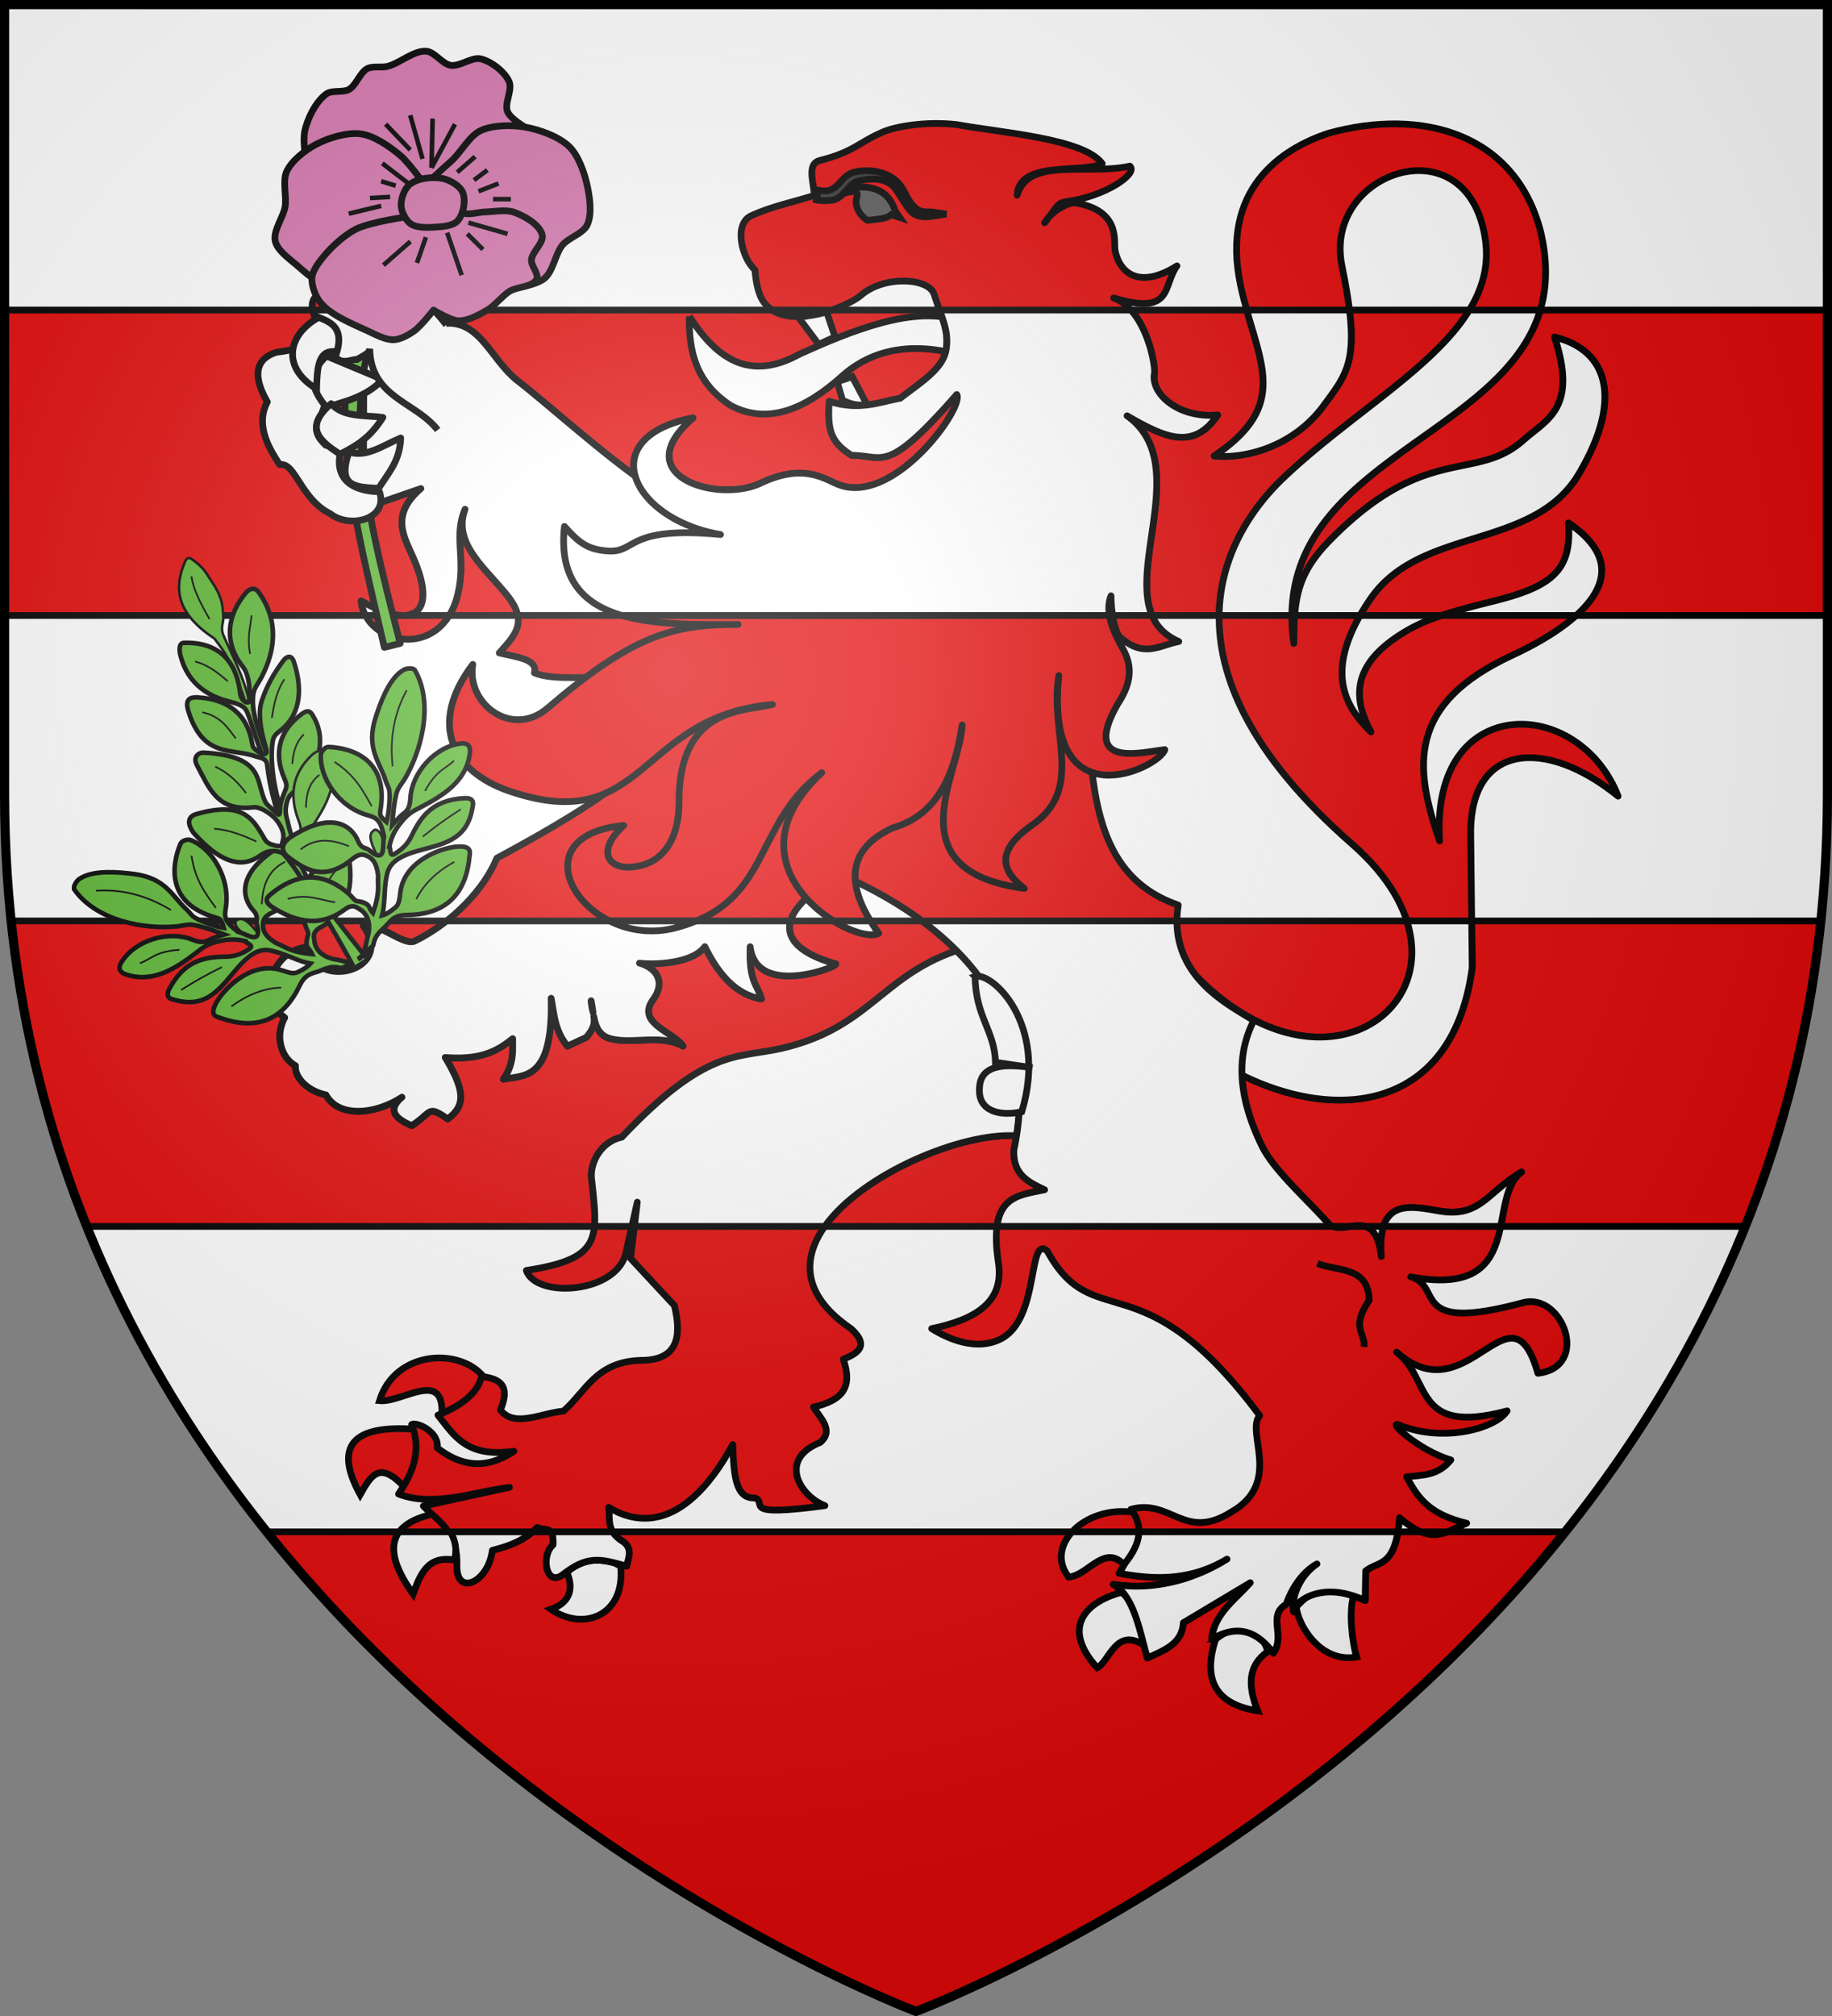 <svg xmlns="http://www.w3.org/2000/svg" xmlns:xlink="http://www.w3.org/1999/xlink" width="600" height="660" version="1.0"><rect width="100%" height="100%" fill="#808080" stroke="none"/><defs><g id="b"><path id="a" d="M0 0v1h.5z" transform="rotate(18 3.157 -.5)"/><use xlink:href="#a" width="810" height="540" transform="scale(-1 1)"/></g><g id="c"><use xlink:href="#b" width="810" height="540" transform="rotate(72)"/><use xlink:href="#b" width="810" height="540" transform="rotate(144)"/></g><g id="f"><path id="e" d="M0 0v1h.5z" transform="rotate(18 3.157 -.5)"/><use xlink:href="#e" width="810" height="540" transform="scale(-1 1)"/></g><g id="g"><use xlink:href="#f" width="810" height="540" transform="rotate(72)"/><use xlink:href="#f" width="810" height="540" transform="rotate(144)"/></g><g id="i"><path id="h" d="M0 0v1h.5z" transform="rotate(18 3.157 -.5)"/><use xlink:href="#h" width="810" height="540" transform="scale(-1 1)"/></g><g id="j"><use xlink:href="#i" width="810" height="540" transform="rotate(72)"/><use xlink:href="#i" width="810" height="540" transform="rotate(144)"/></g><g id="m"><path id="l" d="M0 0v1h.5z" transform="rotate(18 3.157 -.5)"/><use xlink:href="#l" width="810" height="540" transform="scale(-1 1)"/></g><g id="n"><use xlink:href="#m" width="810" height="540" transform="rotate(72)"/><use xlink:href="#m" width="810" height="540" transform="rotate(144)"/></g><path id="p" d="M-298.5-298.5h597V-40C298.5 246.31 0 358.5 0 358.5S-298.5 246.31-298.5-40z"/><path id="d" d="M2.922 27.673c0-5.952 2.317-9.844 5.579-11.013 1.448-.519 3.307-.273 5.018 1.447 2.119 2.129 2.736 7.993-3.483 9.121.658-.956.619-3.081-.714-3.787-.99-.524-2.113-.253-2.676.123-.824.552-1.729 2.106-1.679 4.108z"/><path id="k" d="M2.922 27.673c0-5.952 2.317-9.844 5.579-11.013 1.448-.519 3.307-.273 5.018 1.447 2.119 2.129 2.736 7.993-3.483 9.121.658-.956.619-3.081-.714-3.787-.99-.524-2.113-.253-2.676.123-.824.552-1.729 2.106-1.679 4.108z"/><path id="o" d="m-267.374-6.853-4.849 23.83-4.848-23.83v-44.741h-25.213v14.546h-9.698v-14.546h-14.546v-9.697h14.546v-14.546h9.698v14.546h25.213v-25.213h-14.546v-9.698h14.546v-14.546h9.697v14.546h14.546v9.698h-14.546v25.213h25.213v-14.546h9.698v14.546h14.546v9.697h-14.546v14.546h-9.698v-14.546h-25.213v44.741z" style="fill:#fcef3c;fill-opacity:1;stroke:#000;stroke-width:3.807;stroke-miterlimit:4;stroke-dasharray:none;stroke-opacity:1;display:inline"/><radialGradient id="r" cx="-80" cy="-80" r="405" gradientUnits="userSpaceOnUse"><stop offset="0" style="stop-color:#fff;stop-opacity:.31"/><stop offset=".19" style="stop-color:#fff;stop-opacity:.25"/><stop offset=".6" style="stop-color:#6b6b6b;stop-opacity:.125"/><stop offset="1" style="stop-color:#000;stop-opacity:.125"/></radialGradient></defs><g transform="translate(300 300)"><use xlink:href="#p" width="600" height="660" style="fill:#fff"/><path d="M-298.5-198.5v100h597v-100zm2.188 200c3.85 36.397 12.646 69.682 24.906 100h542.812c12.26-30.318 21.055-63.603 24.906-100zm84.093 200C-124.056 311.382 0 358.5 0 358.5s124.056-47.118 212.219-157z" style="fill:#e20909;fill-opacity:1;stroke:#000;stroke-width:2.2;stroke-linecap:butt;stroke-linejoin:miter;stroke-miterlimit:4;stroke-dasharray:none;stroke-opacity:1"/><path d="M-141.463 150.94c-7.735-9.911-29.14-8.923-34.25 7.624 7.333.73 20.934-10.338 20.45 4.11 8.935-.503 11.52-5.05 13.8-11.735z" style="fill:#e20909;fill-opacity:1;stroke:#000;stroke-width:2.2;stroke-linejoin:miter;stroke-miterlimit:4;stroke-dasharray:none;stroke-opacity:1"/><path d="M-167.513 186.887c-8.047-8.641-10.825-4.18-14.53 2.413-8.81-16.097-2.196-22.782 17.614-21.414 2.363 5.071 1.102 13.176-3.084 19.001zM-157.824 195.599c-14.085 3.02-17.733 11.096-6.88 26.201 2.352-6.31 4.687-12.642 13.485-11.085 1.596-5.154-.76-10.415-6.605-15.116z" style="fill:#e20909;fill-opacity:1;stroke:#000;stroke-width:2.2;stroke-miterlimit:4;stroke-dasharray:none;stroke-opacity:1"/><path d="M-114.34 214.746c2.756 6.427-.096 10.39-5.228 12.093 10.653 7.375 24.482 2.115 22.843-14.108-7.65-4.327-11.917-2.806-17.614 2.015zM-74.246-196.443c-.221 11.288 2.1 21.745 13.583 29.207 12.039 6.38 24.313 1.334 36.667-9.828 13.058-11.482 28.765-9.468 38.683-6.621 1.633-5.31-.37-7.467.074-11.023-14.826-5.858-36.413 3.235-52.846 10.614-16.453 9.14-27.237 1.482-36.161-12.349z" style="fill:#fff;fill-opacity:1;stroke:#000;stroke-width:2.2;stroke-miterlimit:4;stroke-dasharray:none;stroke-opacity:1"/><path d="M12.655 11.445c-24.24 8.513-28.518 25.592-57.366 31.945-13.956 3.073-24.113-.205-51.629 28.882-6.931 1.495-10.23 8.3-9.977 13.083 2.198 20.116 3.674 26.719-21.3 30.565 3.043 9.281 30.032 7.65 32.703-6.133.417-2.155 3.62-16.229 3.62-16.229l-2.186 18.417 14.35 15.434c2.61 10.648.77 17.985-10.995 17.942-14.721.437-17.97 10.209-25.337 16.63-7.072.55-16.06 5.564-20.635-.372 3.794-9.188-1.55-10.255-6.135-11.007-1.366 5.57-6.675 9.593-14.342 12.69 5.233 6.502 9.206 14.06 24.859 11.816-9.625 6.486-17.774 4.559-25.072-1.09.694-5.43-7.025-8.633-8.391-7.662 3.306 8.55.45 15.845-4.303 22.755 11.413 4.38 24.102-.585 36.332-2.188l-28.205 6.127c4.844 4.979 11.237 8.067 10.995 19.254-.386 10.537 10.243 5.86 11.597-4.754 4.265-1.14 10.16-2.716 14.696-7.499 2.9 1.335 5.501-.808 5.178 5.69-4.003 3.5-2.349 13.588 2.957 9.953 8.087-6.385 12.166-5.597 21.15-2.952.463-2.334 2.099-5.491-.886-7.825-5.823-3.56-4.46-7.06-4.975-11.43 7.33 4.459 23.79 10.217 40.634-20.567.322 9.738.782 17.826 7.228 17.473 4.508 1.614-5.68 6.38 22.948 2.529-8.017-3-15.615-15.098-1.502-20.714 4.431-3.847.255-7.694-2.258-11.54 9.585-2.263 12.926-6.432 9.765-15.695 6.308-2.412 7.748-5.21 2.593-9.954-42.275-28.672 25.67-65.06 53.967-63.185L56.635 57.83l-15.297-47.7z" style="fill:#e20909;fill-opacity:1;stroke:#000;stroke-width:2.2;stroke-linejoin:round;stroke-miterlimit:4;stroke-dasharray:none;stroke-opacity:1"/><path d="m41.344 10.125-28.688 1.313c-24.24 8.512-28.527 25.585-57.375 31.937-13.956 3.073-24.109-.18-51.625 28.906-6.932 1.495-10.222 8.28-9.969 13.063.741 6.778 1.408 12.035 1 16.156h12.25c.917-4.076 1.782-7.937 1.782-7.937l-.938 7.937h62.344c12.317-17.288 45.056-30.818 62.594-29.656l23.906-14zM-153.125 201.5c1.727 2.622 2.886 5.954 2.781 10.813-.386 10.536 10.24 5.864 11.594-4.75 3.798-1.015 8.885-2.401 13.156-6.063zm33.531 0c.535.658.837 1.876.719 4.25-4.003 3.5-2.369 13.572 2.938 9.938 8.086-6.386 12.172-5.583 21.156-2.938.463-2.334 2.11-5.51-.875-7.844-1.853-1.133-2.998-2.256-3.688-3.406z" style="fill:#fff;fill-opacity:1;stroke:#000;stroke-width:2.2;stroke-linejoin:round;stroke-miterlimit:4;stroke-dasharray:none;stroke-opacity:1"/><path d="M-162.155-140.074c-10.126 8.809-5.54 15.65-2.382 22.92 7.516 17.309.929 24.114-17.175 13.915 1.413 14.434 26.04 19.478 31.497-1.643 3.103-12.011-1.384-19.316 2.534-28.406-4.24 11.4 7.222 19.692 14.243 28.8 6.535 8.477 1.732 12.82-3.051 18.251 5.621 1.347 12.737 2.017 11.495 6.505 6.316 2.795 19.608.78 25.996 1.815l5.07 31.56c-10.025 8.612-26.732 18.363-43.366 27.311-3.87 9.726-14.236 20.934-26.815 27.117-3.62 1.78-11.91-6.284-16.897-4.98 10.68 14.732-15.897 21.345-18.286 6.905-10.012 1.377-12.09 10.217-12.588 13.534-.288 7.077 2.887 7.657 5.122 9.617-3.366 6.26-.99 13.31 3.533 15.715-.33 3.717 3.671 8.228 9.983 9.576 4.637 8.434 18.81 6.056 27.418-1.109-8.02 5.129-5.666 8.509.669 11.173 6.76-4.32 5.018-6.859 11.778-2.18 5.982-4.403 5.623-9.352-.804-20.127 11.892.944 17.231-2.27 22.08-6.16-.01 4.204.47 8.277-3.01 13.277 6.75-1.421 16.271.695 15.604-26.51 1.036 5.227 1.105 10.454 5.339 15.681l6.166-2.868c4.492-5.26 1.925-6.718 1.609-11.978.982 4.88.733 10.795 6.103 12.334 7.237 2.075 16.677-1.554 23.993 2.512-3.441-4.845-15.39-7.478-9.822-15.203 5.22-7.242-.939-11.875-6.64-12.357 3.921 1.16 19.1 1.18 23.6-5.026 5.971 12.225 12.555 16.112 18.527 17.127-1.677-6.045-5.263-5.222-3.05-25.27-6.18 27.616 27.74 15.117 27.42 13.83-25.24-7.14-14.88-20.647 1.755-29.196C16.223 4.355 41.15 34.063 32.05 76.423c-.374 8.168 4.852 10.61 10.074 13.086-9.302 2.035-18.458 1.924-15.132 23.877 1.956 12.905-7.453 18.58-21.861 21.58 5.016 3.125 14.655 7.672 22.918 3.218 12.519-6.747 8.473-34.071 14.91-28.663 15.423 28.173 30.797 1.75 69.609 53.914-4.7 5.415 7.643 21.949-9.374 31.606-15.265 9.604-19.716-4.508-32.813-.918 1.74 7.964.774 13.548-3.846 20.93 11.78 2.215 23.542 2.419 35.321-4.63-11.569 7.179-24.677 10.239-37.244 8.265 6.999 3.941 8.712 15.963 11.16 24.106 5.393-2.51 11.317-4.542 11.789-11.556l21.903-13.086c-4.973 5.661-11.764 10.13-12.624 18.482 8.753-5.136 15.098-2.338 20.19 4.591 4.064-5.789-2.102-12.297 4.223-16.017 1.528-4.563 4.887-10.326 10.072-13.216-5.956 4.107-8.457 11.258-7.663 15.723-.688-2.155 8.006-10.956 23.434-3.718l.197-9.71c4.248-3.373 9.867-.97 11.077-17.41 10.518 9.163 14.975 4.725 21.987 1.799-12.27-2.91-15.996-8.28-19.683-15.19 5.45-.585 10.286-.397 14.495-5.524-10.573-3.094-21.354-13.223-16.924-11.428 14.55 5.898 31.711 1.106 35.362-4.63-31.016 8.229-24.6-10.373-36.198-19.246 23.452 20.96 37.28-24.506 46.272 6.925 17.331-2.006 8.078-26.61-4.89-23.11-37.726 10.18-25.89-5.487-36.763-8.457 38.351 7.185 24.522-25.988 36.283-34.298-11.267 6.567-13.475 15.105-27.108 12.717-9.238-1.541-20.276-4.355-18.81 14.923-2.007-16.662-11.47-6.778-16.846-10.293-8.2-9.174-18.433-17.935-22.389-26.148-5.462-11.34-9.919-26.33-2.536-40.796-7.79-5.03-28.414-14.567-24.734-37.822-33.842-11.583-27.26-52.126-31.415-85.482l-130.268-46.414c-10.161-.527-40.581-28.778-54.657-39.727-8.743-6.801-12.15-19.621-23.603-18.808-5.329.378-18.447-9.013-26.751-7.031l-.167 67.622 18.82-6.533z" style="fill:#e20909;fill-opacity:1;stroke:#000;stroke-width:2.2;stroke-linejoin:round;stroke-miterlimit:4;stroke-dasharray:none;stroke-opacity:1"/><path d="M91.505 19.28c46.947 48.452 100.587.129 51.296-42.976-67.58-59.098-40.886-102.276-22.642-119.668 29.311-27.941 70.65-46.705 66.333-77.98-5.368-38.888-53.326-22.573-47 8.32 6.225 30.404 2.34 34.533-6.067 45.898-9.957 13.46-25.745 17.42-35.744 16.398 26.003-17.482 13.718-31.562 8.584-56.041-6.558-31.273 13.273-44.52 28.949-49.653 30.366-8.352 61.08-.015 69.384 32.362 15.864 67.428-90.624 65.83-80.862 134.73.07-14.052.709-22.456 11.76-33.718 31.526-32.125 47.731-18.883 63.413-32.816 7.668-6.813 17.904-10.34 10.24-33.76 17.91 4.377 22.15 20.817 7.946 44.758-14.933 25.171-51.889 16.984-68.282 40.947-16.065 23.482-8.088 35.464.197 43.544-5.946-10.902-6.295-21.835 9.874-32.03 6.787-4.278 13.113-6.52 30.111-10.744 19.152-4.758 25.914-9.988 24.707-25.638 24.45 16.535 2.974 33.385-18.355 43.274-34.446 15.972-32.296 36.527-23.866 60.807-3.017-48.682 45.562-47.739 58.462-14.641-23.638-19.243-48.604-17.492-48.266 12.51l.491 43.648c-8.155 60.613-69.27 49.546-101.707 16.04" style="fill:#e20909;fill-opacity:1;stroke:#000;stroke-width:2.2;stroke-linejoin:round;stroke-miterlimit:4;stroke-dasharray:none;stroke-opacity:1"/><path d="M131.45 113.625c6.645 2.695 16.702.847 16.97 12.034-6.138 9.192-1.267 10.322-1.673 15.316" style="opacity:.98;fill:none;stroke:#000;stroke-width:2.2;stroke-miterlimit:4;stroke-dasharray:none;stroke-opacity:1"/><path d="M71.16 195.095c3.923 6.581 1.074 11.967-3.028 17.132-6.556-6.92-12.04 3.848-18.165 4.03-7.924-10.154 5.213-23.478 21.192-21.162z" style="fill:#e20909;fill-opacity:1;stroke:#000;stroke-width:2.2;stroke-miterlimit:4;stroke-dasharray:none;stroke-opacity:1"/><path d="M74.737 238.68c.966-5.166 1.337-10.185-7.43-17.384-12.19 3.287-19.656 11.787-7.982 24.69 4.05-1.966 6.084-13.502 15.412-7.306zM98.131 236.665c8.553-6.961 15.702-2.047 17.064 4.03-6.402 4.464-6.64 11.033-3.303 19.4-18.494-2.81-16.205-16.007-13.76-23.43zM143.267 222.556c-1.546 5.645-.375 14.95 1.013 19.924-11.896 2.106-19.235-10.592-19.728-16.397 4.959-5.505 9.355-7.424 18.715-3.527zM-15.843-167.162l-5.054-9.539-4.923 1.702 1.78 6.08c4.607 1.99 4.299 1.182 8.197 1.757zM-38.495-196.123l9.259-1.685 2.72 8.094-5.358 2.457z" style="fill:#fff;fill-opacity:1;stroke:#000;stroke-width:2.2;stroke-miterlimit:4;stroke-dasharray:none;stroke-opacity:1"/><path d="M5.94-203.637c-1.652-5.408-16.424-6.34-24.012.362-3.81 3.365-24.017 12.241-31.668 2.36-1.6-2.067-2.602-5.696-3.02-10.752-4.326-3.823-7.014-15.004-1.243-17.679 6.845-3.172 13.804-4.46 20.706-6.69-.055-3.825-2.687-10.298 1.803-11.428 11.343-2.853 12.817-6.062 21.034-9.477 3.895-1.618 13.522-3.414 23.897-2.26 13.929 2.613 41.553 4.487 47.55 12.764-6.583 3.36-27.261-1.225-27.87 10.34 3.787-12.71 22.935-6.384 36.931-9.52 2.797 2.567-8.201 9.903-20.44 11.562-3.312.448-3.071 1.275-7.482 7.01 1.975-3.562 7.782-6.964 10.254-6.52 14.945 2.682 12.224 12.758 12.84 15.689 1.525 7.268 7.907 12.694 20.255 4.927-4.84 6.57-.977 16.415-20.761 10.498 10.847 3.877 13.794 22.557 13.373 24.683-1.316 6.65 7.827 14.797 20.706 13.658-8.817 12.997-19.287 6.299-33.903-2.229 32.79 15.611-6.327 64.42 21.17 76.36-6.244 1.194-11.37 5.548-19.206-1.423-1.419-1.263-2.926-6.727-2.968-13.55-2.637 6.588 2.476 14.65 4.129 17.854 2.372 4.598 3.187 9.868-2.053 17.746-11.98 21.12 8.03 15.574 15.53 14.773-1.595 5.837-39.578 24.37-34.713-24.25C43.603-59.69 55.3-42.112 38.26-30.05c-13.008 8.96-9.689 15.603-2.783 20.917-42.949-5.846-20.97-37.597-20.358-53.53-2.311 15.24-7.48 29.34-22.837 33.728-20.076 9.311-10.79 25.663-4.52 34.486-8.238 4.226-52.181-21.336-18.622-52.604C-53.77-29.855-47.047-4.43-78.87 3.79c-29 7.489-53.32-30.009-16.847-33.562-8.916 8.118-5.335 14.059 2.131 13.658 10.09-.541 15.999-8.402 15.974-21.409C-77.673-68.626-56.26-67.075-47-69.352c-44.134 3.8-41.41 43.537-86.109 28.37-18.845-6.395-26.764-22.063-12.048-41.507-2.207 12.892 12.834 24.283 24.463 14.34 27.5-23.51 40.663-27.496 62.428-27.404-27.257.115-60.525 1.028-56.862-32.09 4.918 5.565 7.794 7.564 14.187 8.024 10.225.737 5.307-9.573 43.588-4.644-33.808-1.692-50.86-32.054-15.682-38.934-22.092 19.075 8.192 27.972 22.058 21.41 12.8-6.06 19.288-2.431 24.725.082 18.215 8.421 42.237-24.837 39.59-29.142-23.278 26.542-23.751 19.911-34.444 19.92-6.84-4.34-7.936-8.225-7.297-17.655 10.07 3.143 16.294.17 23.21-1.02 6.397-4.98 13.541-9.299 14.9-15.255 1.516-6.64-1.684-11.96-3.768-18.78z" style="fill:#e20909;fill-opacity:1;stroke:#000;stroke-width:2.2;stroke-linejoin:round;stroke-miterlimit:4;stroke-dasharray:none;stroke-opacity:1"/><path d="M-28.219-235.552c7.629-4.457 18.419-5.317 21.402 4.663l1.472 2.09-2.756-.924c-1.498 1.312-3.638 1.352-5.565 1.626l-2.247.235c-2.89-1.871-4.299-5.044-3.476-7.454 1.425-4.172-6.615-.302-8.83-.236z" style="fill:#555;fill-opacity:1;stroke:#000;stroke-width:2.2;stroke-miterlimit:4;stroke-dasharray:none;stroke-opacity:1"/><path d="M-20.864-243.48c-3.648 1.382-4.195 5.027-8.003 5.917-1.64.178-3.127-.135-3.127-.135l-.638 3.161s1.886.41 4.102.168c4.486.043 5.504-4.335 8.843-6.12 4.159-1.245 9.319-1.566 12.508 1.75 3.193 4.251 4.59 7.83 6.781 8.937 3.195 1.614 6.904.244 10.356-.108L6.54-230.4c-3.758-.882-6.18 1.819-10.468-7.003-3.256-6.698-11.53-7.578-16.935-6.077z" style="fill:#313131;fill-opacity:1;stroke:#000;stroke-width:2.2;stroke-miterlimit:4;stroke-dasharray:none;stroke-opacity:1"/><path d="M-153.803-193.639c-8.613-11.141-16.035-14.054-21.946-13.842-4.598.165-8.291 2.228-10.873 3.749-5.026-1.646-13.703-1.165-10.41 7.036 3.878 1.812 10.751 2.84 6.858 13.512 2.323 2.72 5.163.766 7.07.88 4.368-2.539 4.346-2.051 4.228-6.006-1.274 18.381 14.792 19.42 22.235 29.085" style="fill:#e20909;fill-opacity:1;stroke:#000;stroke-width:2.2;stroke-miterlimit:4;stroke-dasharray:none;stroke-opacity:1"/><path d="M108.313-198.5c5.456 19.575 12.296 32.372-10.626 47.781 10 1.022 25.793-2.947 35.75-16.406 6.836-9.24 10.677-13.696 8.532-31.375zm72.906 0c-11.716 19.13-39.602 34.667-61.063 55.125-9.22 8.79-20.598 24.187-20.875 44.875h23.813c.438-50.577 69.407-59.434 81.344-100zm27.937 8.875c7.666 23.42-2.582 26.937-10.25 33.75-15.681 13.933-31.881.687-63.406 32.813-8.423 8.583-10.785 15.533-11.469 24.562h21.375a78 78 0 0 1 3.406-5.406c16.394-23.963 53.349-15.798 68.282-40.969 14.203-23.941 9.973-40.372-7.938-44.75zm4.531 60.844c1.207 15.65-5.536 20.867-24.687 25.625-7.3 1.814-12.567 3.255-16.812 4.656h44.03c9.946-8.944 13.15-19.676-2.53-30.281zM160.75 1.5c10.565 33.146-31.508 56.734-69.25 17.781L80.469 32.844C112.905 66.35 174 77.426 182.156 16.812L182 1.5z" style="fill:#fff;fill-opacity:1;stroke:#000;stroke-width:2.2;stroke-linejoin:round;stroke-miterlimit:4;stroke-dasharray:none;stroke-opacity:1"/><path d="m-180.812-198.5-.157 64.969 18.813-6.531c-10.126 8.808-5.533 15.635-2.375 22.906 4.933 11.358 3.796 18.181-2.688 18.656h14.344c1.105-1.79 2.014-3.887 2.656-6.375 3.103-12.011-1.387-19.316 2.531-28.406-4.24 11.399 7.23 19.674 14.25 28.781 1.74 2.256 2.653 4.231 3 6H28.345l-104.125-37.094c-10.162-.527-40.58-28.77-54.656-39.719-8.744-6.8-12.172-19.625-23.625-18.812-2.776.197-7.655-2.259-12.875-4.375zm-.907 95.25c.17 1.73.675 3.32 1.438 4.75h11.594c-3.28-.197-7.649-1.718-13.032-4.75zM-153.75 1.5c-3.195 2.508-6.693 4.753-10.375 6.563-3.62 1.779-11.889-6.274-16.875-4.97 10.68 14.732-15.893 21.346-18.281 6.907-10.012 1.376-12.097 10.214-12.594 13.531-.288 7.077 2.89 7.666 5.125 9.625-3.366 6.26-.992 13.314 3.531 15.719-.33 3.717 3.658 8.215 9.969 9.563 4.209 7.655 16.277 6.403 24.906.75-4.835 4.119-2.355 6.98 3.188 9.312 6.76-4.32 5.02-6.866 11.781-2.187 5.981-4.403 5.615-9.35-.812-20.126 11.892.945 17.244-2.265 22.093-6.156-.01 4.206.448 8.282-3.031 13.282 6.75-1.421 16.293.704 15.625-26.5 1.037 5.226 1.11 10.429 5.344 15.656l6.156-2.844c2.616-3.063 2.802-4.858 2.469-6.844.619 3.263 1.715 6.175 5.25 7.188 7.237 2.074 16.652-1.566 23.969 2.5-3.442-4.845-15.38-7.463-9.813-15.188 4.547-6.308.46-10.638-4.437-11.968 5.69.649 17.523-.051 21.406-5.407 5.972 12.225 12.56 16.11 18.531 17.125-1.405-5.063-4.133-5.37-3.687-17.093 1.984 16.637 28.344 6.792 28.062 5.656-12.62-3.57-16.358-8.756-14.844-14.094zm155.719 0c24.29 17.969 36.995 42.813 30.094 74.938-.375 8.168 4.84 10.586 10.062 13.062-7.17 1.569-14.247 1.893-15.594 12h109.907a4.7 4.7 0 0 1-.907-.437c-8.2-9.175-18.419-17.944-22.375-26.157-5.462-11.34-9.914-26.316-2.531-40.781-7.182-4.637-25.257-13.11-25.156-32.625zm-108.375 26.125c.245 1.22.426 2.516.625 3.781-.242-1.066-.534-2.266-.625-3.781zm304.719 56.094c-11.267 6.567-13.492 15.107-27.125 12.719-7.18-1.198-15.455-3.173-18.094 5.062h38.375c1.5-7.123 2.127-14.449 6.844-17.781zm-53.094 17.562c-.893-.014-1.793.09-2.719.219h4.406a7.5 7.5 0 0 0-1.687-.219zM71.188 201.5c-.121 4.545-1.586 8.656-4.657 13.563 11.78 2.215 23.533 2.423 35.313-4.625-11.569 7.178-24.652 10.223-37.219 8.25 6.998 3.94 8.708 15.95 11.156 24.093 5.392-2.51 11.31-4.517 11.781-11.531l21.907-13.094c-4.973 5.661-11.766 10.118-12.625 18.469 8.752-5.135 15.096-2.336 20.187 4.594 4.065-5.79-2.105-12.28 4.219-16 1.529-4.564 4.877-10.329 10.063-13.219-5.85 4.034-8.351 10.99-7.688 15.469-.032-2.502 8.582-10.453 23.469-3.469l.187-9.719c3.794-3.013 8.668-1.444 10.531-12.781zm94.25 0c3.303 1.307 5.964.953 8.562 0z" style="fill:#fff;fill-opacity:1;stroke:#000;stroke-width:2.2;stroke-linejoin:round;stroke-miterlimit:4;stroke-dasharray:none;stroke-opacity:1"/><path d="M-47.094-198.5c5.228 3.372 13.155 2.18 19.5 0zm54.813 0c1.669 4.584 3.116 8.767 2 13.656-1.36 5.956-8.51 10.27-14.906 15.25-6.916 1.189-13.149 4.143-23.22 1-.639 9.43.474 13.316 7.313 17.656 10.693-.01 11.16 6.636 34.438-19.906 2.646 4.305-21.379 37.546-39.594 29.125-5.437-2.513-11.918-6.12-24.719-.062-13.866 6.562-44.155-2.331-22.062-21.406-32.776 6.41-20.215 33.19 9 38.187-31.04-2.932-27.32 6.066-36.906 5.375-6.393-.46-9.27-2.466-14.188-8.031-1.936 17.503 6.456 25.523 18.813 29.156H63.344c-.353-2.163-.297-4.369.531-6.437.014 2.358.23 4.52.531 6.437h12.906c-7.41-17.446 12.466-50.682-8.187-65.375 12.432 7.186 21.72 11.449 29.656-.25-12.88 1.14-22.004-7.005-20.687-13.656.335-1.694-1.49-13.867-7.719-20.719zm-108.063 200c6.065 3.029 13.584 4.318 21.469 2.281A52 52 0 0 0-72 1.5zM-27 1.5c6.106 3.779 12.17 5.386 14.75 4.063A71 71 0 0 1-14.906 1.5z" style="fill:#fff;fill-opacity:1;stroke:#000;stroke-width:2.2;stroke-linejoin:round;stroke-miterlimit:4;stroke-dasharray:none;stroke-opacity:1"/><path d="M19.347 19.7c.162 13.269 6.376 17.6 6.693 28.066l12.125 1.81c-9.954-1.55-17.306-.742-17.384 6.942-.378 7.264 6.696 9.051 13.864 7.44 8.746-28.865-9.874-45.954-15.298-44.259zM-169.281 201.5c-3.295 4.436-2.079 11.07 4.562 20.313 2.353-6.31 4.702-12.651 13.5-11.094.954-3.08.487-6.202-1.281-9.219zm220.406 0c-3.913 4.256-4.971 9.861-1.156 14.75 6.125-.183 11.6-10.95 18.156-4.031 2.688-3.385 4.815-6.872 4.875-10.719z" style="fill:#fff;fill-opacity:1;stroke:#000;stroke-width:2.2;stroke-miterlimit:4;stroke-dasharray:none;stroke-opacity:1"/><g transform="rotate(-40 -587.726 -1149.01)scale(1.1)"><g id="q"><path d="M-1597.08 25.606s-.9-5.563-2.718-6.793c-.522-.353-1.783-.545-2.1 0-1.31 2.257 2.1 5.805 2.1 5.805" style="fill:#5ab532;fill-opacity:1;stroke:#000;stroke-width:.75;stroke-linecap:butt;stroke-linejoin:miter;stroke-miterlimit:4;stroke-dasharray:none;stroke-opacity:1" transform="rotate(15 -1092.281 2459.918)"/><path d="M-1337.687 287.469c-.31.014-.608.046-.907.094-1.017.16-2.49 1.089-2.718 2.093 1.957 11.522 14.27 19.905 23.093 23 1.223.41 2.978.7 4.094 1.344 2.66 1.536 7.656 6.781 7.656 6.781s-3.413-.564-4.875-.437c-1.753.152-3.022-.718-4.531-2.313-5.04-5.325-15.37-7.01-21.906-2.656-2.111 1.406-1.226 2.892-.25 3.813 6.237 5.889 14.264 4.603 21.906 2.937 1.72-.375 3.273-.884 6.25-.406 4.428.71 6.375 2.074 8.219 3.469-.337.442 2.138 2.29.187 2.625-2.524.431-4.783.317-7.5-.907-5.644-2.543-11.5-4.124-19.093 1.563-2.725 2.04-.611 3.223.156 3.875 7.614 6.47 13.982 2.118 21-.969 7.32-3.22 9.68-1.457 11.781.25 3.135 2.546 5.404 5.893 8.25 7.844-1.03.484-2.52.704-4.437.719-1.72.012-2.753-1.26-4.313-2.657-7.37-6.6-18.872-1.645-22.062 1-3.01 2.496-1.129 3.49-.157 4.438 9.231 9 17.87 7.19 25.188 1.156 3.433-2.83 5.255-1.532 7.75-1.469 3.264.082 4.187.728 5.82 1.944l6 .243c-1.839.825-5.443-2.654-6.039-3.03-4.146-2.618-4.547-5.86-3.906-7.75.384-1.136.484-2.942 3.406-3.094 6.453-.336 12.732-3.46 16.125-14.188.997-3.153-.314-3.503-2.281-3.469-8.902.158-15.444 3.766-17.469 13.844-.503 2.506-.108 3.668-.625 4.219-1.11 1.183-2.024 2.591-1.687 3.688.248.812.35 1.502.312 2.093-5.79-3.483-6.167-5.25-8.375-7.594-1.938-2.932-2.041-4.77-1.25-6.437.477-1.006 1.137-2.2 3.875-2.219 11.043-.078 12.9-6.626 14.344-12.687.915-3.845-2.284-4.367-4.282-4.125-14.613 1.769-16.181 9.077-14.687 13.844.785 2.505-.606 2.884-.812 4.187-.274 1.727-.697 2.654-1.25 3.063-1.378 1.014-3.183-2.213-4.782-3.407-.175-.34-1.279-2.524-1.5-3.625-.118-.59-.14-1.414 0-2 .176-.729.733-1.6 1.157-2.219 5.148-7.524 3.861-17.857-.844-22.843-.668-.708-2.499-.968-3.219-.313-5.358 4.876-11.15 14.405 0 24.156.42.367 1.038.88 1.219 1.407.217.634-.007 1.969-.125 2.625-1.857-1.192-5.34-4.618-6.532-6.438-.713-1.09-.677-2.02-1.187-3.219-2.237-5.263-1.524-11.09-9.906-16.312-3.852-2.4-9.635-5.747-14.282-5.531z" style="fill:#5ab532;fill-opacity:1;stroke:#000;stroke-width:1.364;stroke-linecap:butt;stroke-linejoin:miter;stroke-miterlimit:4;stroke-dasharray:none;stroke-opacity:1" transform="rotate(15 197.082 1470.555)"/><path d="M-1617.8 7.479c-5.068-7.55-11.11-12.055-17.769-14.633M-1605.407 12.555c-.935-5.08-2.145-9.972 0-17.171M-1632.88 17.93c3.908.268 5.657-1.22 12.392 1.344M-1611.23 29.279c-4.274.082-8.818.367-13.886 1.045M-1592.566 17.333c2.522-4.678 5.767-8.376 11.647-8.51M-1613.62 41.074c5.558-1.1 10.868-.888 15.828 1.195M-1578.68 27.487c3.027-3.38 4.436-7.192 10.154-9.855" style="fill:none;fill-opacity:1;stroke:#000;stroke-width:.5;stroke-linecap:butt;stroke-linejoin:miter;stroke-miterlimit:4;stroke-dasharray:none;stroke-opacity:1" transform="rotate(15 -1092.281 2459.918)"/></g><path d="M-1700.852 9.794c6.513-3.232 11.741-8.323 17.031-12.472 1.861-1.46 3.558-.94 4.94-1.359 2.985-.906 5.778-1.752 9.264-5.805 1.75-2.035 3.45-3.206 4.94-7.04.38-.976.986-2.192-.864-2.47-7.267-1.093-15.205.162-19.885 14.203-.115.345-2.303 2.922-2.718 3.459-1.337 1.734-6.858 6.458-13.645 10.781" style="fill:#5ab532;fill-opacity:1;stroke:#000;stroke-width:.75;stroke-linecap:butt;stroke-linejoin:miter;stroke-miterlimit:4;stroke-dasharray:none;stroke-opacity:1" transform="rotate(-35 -1442.73 -1292.16)"/><path d="M-1715.775 18.297c2.798-2.786 11.427-7.415 12.52-9.1 1.106-1.706.726-4.616.841-6.943.376-7.605 3.873-12.553 9.363-15.674 1.218-.693 3.504-1.624 3.997 0 2.264 7.455 1.038 15.643-10.099 19.987-2.464.962-2.544 3.323-1.699 3.227 2.655-.301 7.524-1.842 9.484-4.489 5.45-7.36 13.578-8.533 21.565-4.734 1.383.658 2.326 2.022 1.052 3.577-6.774 8.267-15.69 9.158-23.774 7.469-2.408-.503-4.036-1.386-5.891-1.157-6.214.765-12.061 5.936-16.728 8.89" style="fill:#5ab532;fill-opacity:1;stroke:#000;stroke-width:1.364;stroke-linecap:butt;stroke-linejoin:miter;stroke-miterlimit:4;stroke-dasharray:none;stroke-opacity:1" transform="rotate(-35 -1442.73 -1292.16)"/><path d="M-1731.765 27.08c4.354-2.348 6.988-4.373 14.203-7.258 1.778-.71 1.288-2.935 1.367-3.787.706-7.556-4.739-15.093 7.995-23.038 3.489-2.177 4.2.242 4.524 1.788 1.847 8.816-1.076 15.488-8.837 19.04-1.282.588-1.43.854-1.893 1.894-.957 2.148-.63 3.824 1.262 2.63 5.222-3.295 9.91-5.118 13.255-4.944 4.854.253 9.236 1.43 13.465 3.156 1.394.569 2.285 1.829.42 3.05-8.28 5.428-15.577 5.62-21.249 1.158-1.557-1.225-2.466-1.183-3.577-1.052-5.512.647-13.138 3.878-19.462 8.1" style="fill:#5ab532;fill-opacity:1;stroke:#000;stroke-width:1.364;stroke-linecap:butt;stroke-linejoin:miter;stroke-miterlimit:4;stroke-dasharray:none;stroke-opacity:1" transform="rotate(-35 -1442.73 -1292.16)"/><path d="M-1769.016 60.203c5.615-5.163 24.762-24.25 27.112-29.164.199-1.208.231-3.743-1.957-5.747-2.59-2.182-8.55-6.977.946-21.355 2.317-2.805 4.316-2.73 5.576-.63 7.402 12.338 2.932 16.622-1.157 20.828-.788.81-1.741 1.443-1.789 3.261-.14 3.473.673 2.844 2.418 2.804 2.318-.052 5.106-2.736 6.208-5.644.793-2.091 1.216-4.009.632-5.47-4.037-10.092 2.48-14.332 7.784-19.356 2.098-1.987 3.847-.355 4.103.841 3.559 16.65-3.179 17.307-7.995 20.619-1.323.91-1.73 1.301-2.104 1.998l-1.578 2.946c-.407.76-.739 1.456 1.052.947 2.371-.675 4.437-.153 6.312 0 .901.073 1.52.092 2.945-1.052 6.898-5.537 13.945-5.088 20.198 0 2.098 1.707.766 2.688 0 3.471-7.32 7.48-19.213 3.64-23.038.263-1.38-1.217-2.684-1.348-3.787-1.315-1.695.051-2.787.175-5.26 1.683 0 0-3.191 1.611-4.313 2.63-.35.319-.578.966-.947 1.263-1.625 1.307-4.156 1.015-5.68 2.63 0 0-4.023 3.563-5.576 5.26-5.23 5.715-16.621 21.367-16.621 21.367" style="fill:#5ab532;fill-opacity:1;stroke:#000;stroke-width:1.364;stroke-linecap:butt;stroke-linejoin:miter;stroke-miterlimit:4;stroke-dasharray:none;stroke-opacity:1" transform="rotate(-35 -1442.73 -1292.16)"/><path d="M-1741.36 35.389c2.335-.83 2.561.07 4.5.626 8.857 2.725 17.668 7 26.11 1.265 2.207-2.152 1.306-4.058-.819-5.356-6.999-4.274-13.613-3.15-19.712 1.265-2.039 1.476-2.664 1.303-3.793 1.71-2.62-.364-1.656-.55-2.242-1.727" style="fill:#5ab532;fill-opacity:1;stroke:#000;stroke-width:.75;stroke-linecap:butt;stroke-linejoin:miter;stroke-miterlimit:4;stroke-dasharray:none;stroke-opacity:1" transform="rotate(-35 -1442.73 -1292.16)"/><path d="M-1727.016 34.355c3.824-.997 7.42-1.029 10.452 1.344M-1706.112 28.084c-3.26-1.83-6.344-1.569-9.407-1.045M-1691.778 18.23c-2.648-.727-5.359-1.429-12.094-.598M-1675.95 3.895c-3.574.607-6.543.307-11.199 2.538M-1680.28-7.9c4.432-4.437 7.633-7.066 10.9-8.512M-1696.705 2.103c1.541-3.323 3.142-6.609 3.135-10.9M-1707.605-2.824c.246 5.636-2.485 8.507-4.928 11.646M-1727.464 15.99c2.393-3.064 4.415-6.453 5.226-10.9M-1740.604 22.709c.72-4.166 1.295-8.386.448-13.14" style="fill:none;fill-opacity:1;stroke:#000;stroke-width:.5;stroke-linecap:butt;stroke-linejoin:miter;stroke-miterlimit:4;stroke-dasharray:none;stroke-opacity:1" transform="rotate(-35 -1442.73 -1292.16)"/><use xlink:href="#q" width="600" height="660" transform="scale(-1 1)rotate(-15 -2.35 -7074.781)"/></g><path d="M-168.923-89.358c-11.327-44.122-22.717-88.273-.14-117.095l-8.518 1.241c-18.24 33.02-6.118 75.484 3.456 117.155z" style="fill:#5ab532;fill-opacity:1;stroke:#000;stroke-width:2.2;stroke-linecap:butt;stroke-linejoin:round;stroke-miterlimit:4;stroke-dasharray:none;stroke-opacity:1"/><path d="M-209.303-184.716c-9.978 2.961-5.498 12.2-3.137 16.307-4.333 8.02 1.313 16.275 4.029 20.511 5.214-.874 6.809 11.23 16.526 16.052 6.572 5.138 19.247 1.724 16.152-7.183-6.128-.024-14.685-2.284-12.922-12.283-1.712-1.776-3.268-2.685-4.646-2.92-2.42-2.335-4.413-4.843-1.99-9.291.804-.796 1.397-3.377 2.028-4.679-.619-2.489-1.38-2.5-2.515-3.373-.867-2.655.52-8.05 5.604-11.61-4.155-6.312-5.755-9.064 2.474-14.796 2.442.558-6.333 11.796-21.603 13.265z" style="fill:#fff;fill-opacity:1;stroke:#000;stroke-width:2.2;stroke-linejoin:round;stroke-miterlimit:4;stroke-dasharray:none;stroke-opacity:1"/><path d="M-193.124-166.664c-4.016-4.99-6.947-10.142.036-16.782l18.385 7.693c-4.931 5.391-11.754 7.088-18.42 9.089" style="fill:#fff;fill-opacity:1;stroke:#000;stroke-width:2.2;stroke-linecap:round;stroke-linejoin:round;stroke-miterlimit:4;stroke-dasharray:none;stroke-opacity:1"/><path d="M-188.655-151.312c-6.338-4.133-12.123-8.586-2.879-16.533 3.912 4.536 10.895 3.696 16.944 4.492-3.92 6.165-7.847 8.912-14.065 12.04M-176.007-140.138c-7.555-.41-13.706-.397-9.674-11.901 5.656 1.972 11.284-2.247 16.92-4.582-.313 7.3-3.426 10.665-7.246 16.483" style="fill:#fff;fill-opacity:1;stroke:#000;stroke-width:2.2;stroke-linecap:round;stroke-linejoin:round;stroke-miterlimit:4;stroke-dasharray:none;stroke-opacity:1"/><path d="M-193.992-196.895c-11.383 5.18-14.684 16.72-2.328 24.221.212-6.824.415-13.174 6.647-12.145 2.825-3.693 2.388-7.64-4.319-12.076z" style="fill:#fff;fill-opacity:1;stroke:#000;stroke-width:2.2;stroke-miterlimit:4;stroke-dasharray:none;stroke-opacity:1"/><path d="M-153.812-193.625A60 60 0 0 0-158-198.5h-39.594c.119.554.303 1.165.563 1.813 3.878 1.81 10.737 2.828 6.844 13.5 2.323 2.72 5.185.761 7.093.875 3.087-1.795 3.97-2.092 4.188-3.5.3 15.993 15.16 17.389 22.25 26.593" style="fill:#fff;fill-opacity:1;stroke:#000;stroke-width:2.2;stroke-miterlimit:4;stroke-dasharray:none;stroke-opacity:1"/><path d="M-205.954-238.812s-3.346-12.762-2.257-18.136c.847-4.182 3.642-9.834 7.111-12.317 1.844-1.32 5.45-.335 7.416-1.467 2.357-1.357 3.571-5.555 5.984-6.81 1.76-.915 4.648-.246 6.575-.72 3.98-.977 8.637-5.28 12.724-4.97 2.765.209 5.266 4.191 8.006 4.622 2.984.469 6.904-2.81 9.844-2.118 3.466.816 7.8 4.165 9.273 7.407 1.243 2.737-1.709 7.284-.441 10.01 1.361 2.927 8.526 6.565 8.526 6.565l-6.85 13.288z" style="fill:#d576ad;fill-opacity:1;stroke:#000;stroke-width:2.2;stroke-linecap:butt;stroke-linejoin:round;stroke-miterlimit:4;stroke-dasharray:none;stroke-opacity:1" transform="translate(8)"/><path d="M-167.634-237.627s-5.92-8.698-9.343-11.552c-3.36-2.802-8.468-6.391-12.802-6.981-4.487-.612-10.697 1.305-14.702 3.418-3.461 1.827-7.953 5.277-9.61 8.822-1.474 3.155.027 8.16-.536 11.597-.57 3.472-4.006 7.845-3.226 11.276.673 2.96 4.388 5.62 6.714 7.571 3.025 2.538 7.269 6.784 11.216 6.886 8.997.234 26.349-14.348 26.349-14.348z" style="fill:#d576ad;fill-opacity:1;stroke:#000;stroke-width:2.2;stroke-linecap:butt;stroke-linejoin:round;stroke-miterlimit:4;stroke-dasharray:none;stroke-opacity:1" transform="translate(8)"/><path d="M-168.865-239.287s5.401-5.16 8.538-7.865c3.183-2.744 5.927-8.283 9.724-10.083 3.925-1.86 10.147-1.903 14.43-1.18 4.744.8 11.234 3.108 14.671 6.474 2.91 2.85 4.843 8.332 5.738 12.305.875 3.886 1.789 9.675.087 13.275-1.329 2.812-6.044 4.154-8.052 6.53-2.513 2.972-3.118 9.178-6.383 11.298-4.161 2.703-11.8 3.265-16.465 1.575-7.986-2.892-19.922-20.116-19.922-20.116z" style="fill:#d576ad;fill-opacity:1;stroke:#000;stroke-width:2.2;stroke-linecap:butt;stroke-linejoin:round;stroke-miterlimit:4;stroke-dasharray:none;stroke-opacity:1" transform="translate(8)"/><path d="m-171.225-233.541-2.974 4.441s-12.403 1.713-17.13 4.07c-3.565 1.776-7.656 5.423-10.226 8.466-1.652 1.956-4.007 4.843-4.267 7.39-.26 2.556 1.095 6.12 2.699 8.127 3.396 4.251 10.591 7.083 15.526 9.375 2.467 1.145 5.87 3.01 8.587 2.905 2.132-.083 4.794-1.568 6.54-2.794 2.33-1.635 6.47-6.939 6.47-6.939s5.546 3.463 8.232 3.52c3.031.066 6.84-2.037 9.454-3.574 2.443-1.436 4.814-4.592 7.216-6.098 2.458-1.541 7.588-1.31 8.838-3.93.844-1.77-1.832-4.358-1.692-6.314.19-2.68 4.176-5.627 3.52-8.232-.868-3.452-5.918-6.214-9.272-7.406-2.656-.944-6.576-.145-9.394-.086-2.16.045-5.156 1.092-7.19.365-2.364-.846-6.194-5.629-6.194-5.629z" style="fill:#d576ad;fill-opacity:1;stroke:#000;stroke-width:2.2;stroke-linecap:butt;stroke-linejoin:round;stroke-miterlimit:4;stroke-dasharray:none;stroke-opacity:1" transform="translate(8)"/><path d="M-173.815-239.63c-1.76 1.423-2.93 4.74-2.81 7 .108 2.01 1.503 4.766 3.15 5.924 1.88 1.321 5.287 1.228 7.58 1.092 2.41-.143 6.138-.306 7.772-2.082 1.918-2.087 2.749-6.676 1.673-9.299-.894-2.18-4.12-4.009-6.419-4.527-3.25-.732-8.355-.204-10.946 1.892z" style="fill:#d576ad;fill-opacity:1;stroke:#000;stroke-width:2.2;stroke-linecap:butt;stroke-linejoin:round;stroke-miterlimit:4;stroke-dasharray:none;stroke-opacity:1" transform="translate(8)"/><path d="m133.318 54.941 7.691-14.284M133.318 54.941l.366-16.115M130.388 52.011l-4.029-14.284M126.36 49.081l-8.059-8.424M126.426 79.062l-8.857 7.744M131.487 77.65l-2.93 8.423M138.446 76.184l4.761 13.918M145.038 76.55l5.128 5.128M145.405 72.888l12.819 3.663M126.185 60.37l-8.982-6.894M121.598 60.801l-4.762-1.465M119.766 64.464l-6.592.366M116.836 67.394l-10.621 2.564M141.742 56.406l5.86-5.127M147.236 58.97l4.395-3.296M148.7 62.633l6.594-2.564M153.462 65.197h5.86" style="opacity:1;fill:#5ab532;fill-opacity:1;stroke:#000;stroke-width:1.5;stroke-linecap:butt;stroke-linejoin:round;stroke-miterlimit:4;stroke-dasharray:none;stroke-opacity:1" transform="translate(-292 -300)"/></g><use xlink:href="#p" width="600" height="660" style="fill:url(#r)" transform="translate(300 300)"/><use xlink:href="#p" width="600" height="660" style="fill:none;stroke:#000;stroke-width:3" transform="translate(300 300)"/></svg>